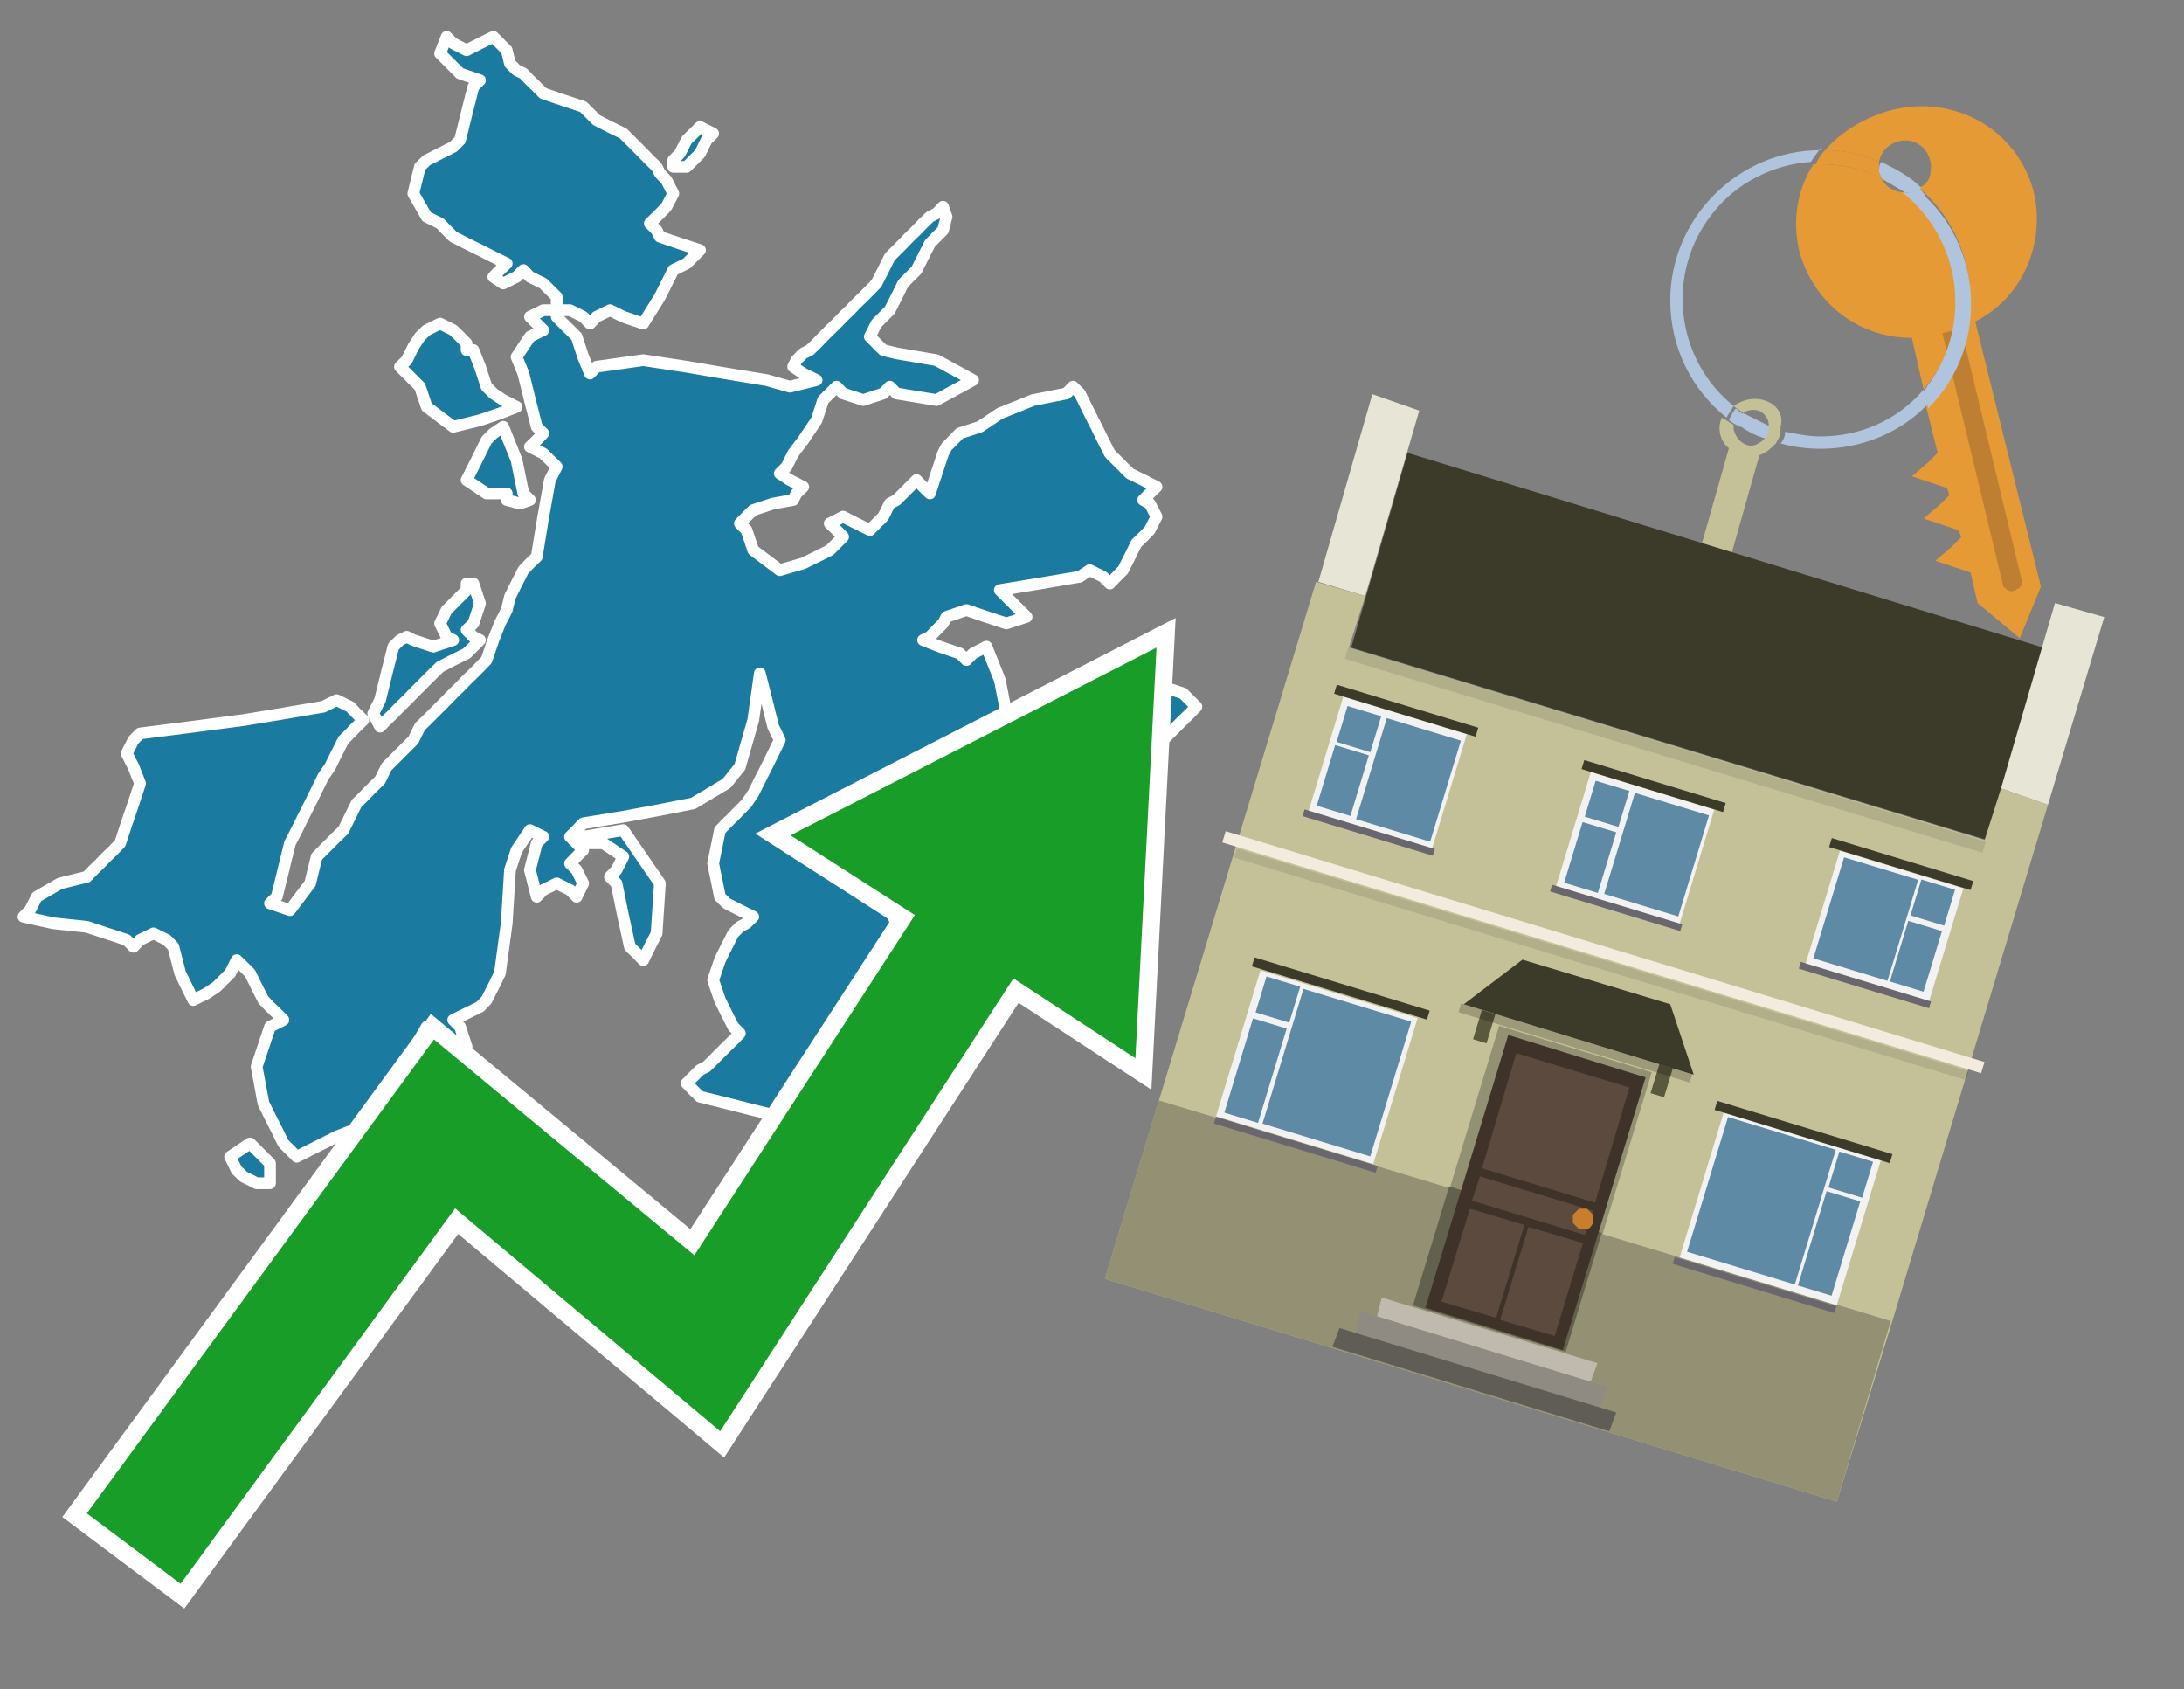 <?xml version="1.0" encoding="utf-8"?>
<!-- Generator: Adobe Illustrator 26.0.3, SVG Export Plug-In . SVG Version: 6.00 Build 0)  -->
<svg version="1.1" id="Text" xmlns="http://www.w3.org/2000/svg" xmlns:xlink="http://www.w3.org/1999/xlink" x="0px" y="0px"
	 width="93.1px" height="72px" viewBox="0 0 93.1 72" style="enable-background:new 0 0 93.1 72;" xml:space="preserve">
<rect x="0" y="0" width="93.1" height="72" fill="#808080" stroke="none"/>
<style type="text/css">
	.st0{fill:#1B7AA0;stroke:#FFFFFF;stroke-width:0.5;stroke-linejoin:round;}
	.st1{fill:none;stroke:#FFFFFF;stroke-width:1.5;stroke-miterlimit:10;}
	.st2{fill:#179D28;}
	.st3{fill:#E69A35;}
	.st4{fill:#B0C4DE;}
	.st5{fill:#C4C199;}
	.st6{fill:#BF7F32;}
	.st7{fill-rule:evenodd;clip-rule:evenodd;fill:#3C3A29;}
	.st8{fill-rule:evenodd;clip-rule:evenodd;fill:#E7E6D6;}
	.st9{fill-rule:evenodd;clip-rule:evenodd;fill:#C4C199;}
	.st10{fill-rule:evenodd;clip-rule:evenodd;fill:#939074;}
	.st11{opacity:0.1;fill-rule:evenodd;clip-rule:evenodd;}
	.st12{fill-rule:evenodd;clip-rule:evenodd;fill:#F3ECDE;}
	.st13{fill:#3C3A29;}
	.st14{fill-rule:evenodd;clip-rule:evenodd;fill:#939173;}
	.st15{fill-rule:evenodd;clip-rule:evenodd;fill:#62614D;}
	.st16{fill:#3E3229;}
	.st17{fill:#5D4A3E;}
	.st18{fill:#C87E2C;}
	.st19{fill-rule:evenodd;clip-rule:evenodd;fill:#C0B9AD;}
	.st20{fill-rule:evenodd;clip-rule:evenodd;fill:#908B82;}
	.st21{fill-rule:evenodd;clip-rule:evenodd;fill:#605D57;}
	.st22{fill:#5A583D;}
	.st23{opacity:0.2;}
	.st24{fill-rule:evenodd;clip-rule:evenodd;fill:#F2F2F2;}
	.st25{fill-rule:evenodd;clip-rule:evenodd;fill:#5F8AA5;}
	.st26{fill-rule:evenodd;clip-rule:evenodd;fill:#69666D;}
</style>
<path class="st0" d="M10.94,50.43L10.38,50.15L10.09,49.87L9.81,49.3L10.66,48.73L11.51,49.58L11.51,50.43ZM20.18,24.87L20.46,25.72L20.18,26.57L19.89,26.85L20.18,27.14L20.46,27.28L20.18,27.56L19.89,27.85L19.32,28.13L18.76,28.42L18.47,28.7L18.19,28.98L17.9,29.27L17.62,29.55L17.34,29.84L17.05,30.12L16.77,30.41L16.48,30.69L16.2,30.97L15.91,30.41L16.2,29.84L16.48,28.7L16.77,27.56L17.05,27.28L17.34,27.14L17.62,27.28L18.47,27.56L19.32,27.28L19.04,27.14L18.76,26.57L19.04,26.0L19.32,25.72L19.61,25.43L19.89,25.15L19.89,24.87ZM20.18,14.92L20.46,15.63L20.74,16.48L21.03,16.77L21.45,17.05L22.02,17.34L21.31,17.62L20.46,17.91L19.32,18.19L18.19,17.34L17.9,16.48L17.62,16.2L17.34,15.92L17.05,15.63L17.34,15.35L17.62,14.78L17.9,14.35L18.19,14.07L18.76,13.79L19.32,14.07L19.61,14.35L19.89,14.64L19.89,14.92ZM20.74,21.03L19.89,20.46L20.18,19.89L20.46,19.33L20.74,18.76L21.03,18.47L21.45,18.19L22.02,19.61L22.31,21.03L22.59,21.31L22.16,21.46L21.6,21.31L21.6,21.03ZM23.73,12.65L23.16,12.08L22.59,11.8L22.31,11.51L22.02,11.8L21.45,12.08L21.03,11.8L21.31,11.51L21.6,11.23L21.03,10.95L20.46,10.66L19.89,10.38L19.32,10.09L19.04,9.81L18.76,9.52L18.19,9.24L17.62,8.25L17.9,7.11L18.19,6.83L18.76,6.54L19.32,6.26L19.61,5.97L19.89,4.84L20.18,3.7L20.46,3.42L19.61,3.13L18.76,2.28L19.04,1.57L19.32,1.85L19.89,2.14L20.46,1.85L21.03,1.57L21.6,2.14L21.74,2.71L22.02,2.99L22.31,3.13L22.59,3.42L22.88,3.7L23.16,3.98L24.01,4.27L24.86,4.55L25.15,4.84L25.43,5.12L26.0,5.41L26.57,5.69L26.85,5.97L27.14,6.26L27.42,6.54L27.7,6.83L27.99,7.11L28.13,7.39L28.41,7.68L28.7,8.25L28.41,8.81L28.13,9.1L27.99,9.24L27.7,9.52L27.99,9.81L28.13,10.09L28.98,10.38L29.84,10.66L29.55,10.95L29.27,11.23L28.7,11.51L28.13,12.65L27.42,13.79L26.57,13.5L26.0,13.22L25.43,13.5L25.15,13.79L24.86,13.5L24.3,13.22L23.73,13.22ZM23.73,13.5L24.01,13.79L24.3,14.07L24.58,14.35L24.86,15.21L25.15,15.92L25.43,15.63L27.42,15.35L29.27,15.63L30.97,15.92L32.68,16.2L33.67,16.48L34.81,16.2L34.24,15.92L33.81,15.63L33.95,15.35L34.24,15.06L34.52,14.92L34.81,14.64L35.09,14.35L35.37,14.07L35.66,13.79L35.94,13.5L36.23,13.22L36.51,12.93L36.8,12.65L37.08,12.37L37.36,12.08L37.65,11.51L37.93,10.95L38.22,10.66L38.5,10.38L38.78,10.09L39.07,9.81L39.35,9.52L39.64,9.24L39.92,9.1L40.2,8.81L40.35,9.24L40.2,9.81L39.92,10.09L39.64,10.38L39.35,10.95L39.07,11.51L38.78,11.8L38.5,12.08L38.22,12.65L37.93,13.22L37.65,13.5L37.36,13.79L37.08,14.35L37.65,14.92L38.22,15.06L39.92,15.35L41.48,16.2L39.92,17.05L38.22,16.77L37.93,16.48L37.65,16.77L36.8,17.05L35.94,16.77L35.66,16.48L35.37,16.77L35.09,17.05L34.81,17.91L34.24,18.76L33.81,19.33L33.53,19.89L33.24,20.18L33.67,20.46L34.24,20.75L33.95,21.03L33.81,21.31L32.96,21.46L32.11,21.74L31.82,22.02L31.54,22.31L31.82,22.59L32.11,23.45L33.24,24.3L34.24,24.01L34.81,23.73L35.37,23.45L35.66,23.16L35.94,22.88L35.66,22.59L35.37,22.31L35.94,22.02L36.51,22.31L37.08,22.59L37.65,22.02L37.93,21.46L38.22,21.31L38.5,21.03L38.78,20.75L39.07,20.46L39.35,20.75L39.64,21.03L39.92,20.18L40.2,19.33L40.35,19.04L40.63,18.76L40.91,18.47L41.77,18.19L42.62,17.62L44.04,17.05L45.46,16.77L45.74,16.48L46.03,16.77L46.17,17.05L46.45,17.62L46.74,18.19L47.02,18.76L47.31,19.33L47.59,19.61L47.87,19.89L48.16,20.18L48.73,20.46L49.3,20.75L49.01,21.03L48.73,21.31L49.01,21.46L49.3,22.02L49.01,22.59L48.73,22.88L48.44,23.16L48.16,23.73L47.87,24.3L47.59,24.58L47.31,24.87L47.02,24.58L46.45,24.3L46.03,24.58L44.32,24.87L42.62,25.15L42.9,25.43L43.19,25.72L43.47,26.0L43.76,26.29L42.9,26.57L42.05,26.29L41.2,26.0L40.35,26.29L40.2,26.57L39.92,26.85L39.64,27.14L39.35,27.28L40.06,27.56L40.91,27.85L41.2,28.13L41.48,27.85L42.05,27.56L42.62,28.98L42.9,30.41L43.19,31.26L43.47,32.11L43.76,32.68L43.47,33.25L43.19,33.81L44.04,34.24L44.89,33.96L45.18,33.67L45.46,33.1L45.18,32.68L44.89,32.39L44.61,32.11L44.32,30.97L45.74,29.84L47.02,29.27L47.87,28.7L48.73,28.98L49.58,29.27L50.43,29.55L50.72,29.84L51.0,30.12L50.72,30.41L50.43,30.69L50.15,30.97L49.86,31.26L49.58,31.54L49.3,32.11L49.01,32.68L48.73,32.96L48.44,33.25L48.16,33.81L47.87,34.24L47.59,34.81L47.31,35.38L47.02,35.66L47.31,35.94L47.59,36.51L47.31,37.08L47.02,36.8L45.32,36.51L43.76,36.8L43.47,37.08L43.19,36.8L42.05,36.51L40.91,36.23L40.63,35.94L40.35,36.51L40.2,37.08L39.92,36.8L39.64,36.51L39.35,37.08L39.64,37.65L39.92,38.22L39.35,38.79L38.78,38.5L38.22,38.22L37.65,38.5L37.93,38.79L38.22,39.35L38.78,39.78L39.35,40.06L39.64,40.35L39.92,40.63L40.2,40.92L40.35,40.35L40.63,39.78L40.91,39.5L41.48,39.35L42.05,39.78L41.77,40.35L41.48,41.77L41.2,43.19L40.91,44.33L40.63,45.46L40.35,46.31L38.93,47.02L37.65,46.74L36.23,46.46L34.81,46.74L34.52,47.02L34.24,47.31L33.24,47.59L32.11,47.31L30.97,47.02L29.84,46.74L29.55,46.46L29.27,46.17L29.55,45.89L29.84,45.6L30.12,45.46L30.4,45.18L30.69,44.89L30.97,44.61L31.26,44.33L31.54,44.04L31.26,43.76L30.97,43.19L30.69,42.62L30.4,41.77L30.69,40.92L30.97,40.35L31.26,39.78L31.54,39.5L31.82,39.35L32.11,39.07L31.54,38.79L30.97,38.5L30.69,38.22L30.4,36.8L30.69,35.38L30.97,35.09L31.26,34.81L31.54,34.52L31.82,34.24L32.11,33.81L32.39,33.25L32.68,32.68L32.96,32.11L33.24,31.54L32.96,30.97L32.68,29.84L32.39,28.7L32.11,30.69L31.54,32.68L30.97,33.39L29.55,34.24L28.13,34.52L26.57,34.81L24.86,35.09L24.58,35.38L24.3,35.66L24.58,35.94L24.86,36.23L24.58,36.51L24.3,36.8L24.58,37.08L24.86,37.65L24.58,38.22L24.3,37.93L23.73,37.65L23.16,37.93L22.88,38.22L22.59,37.08L22.88,35.94L23.16,35.66L22.59,35.38L22.02,36.23L21.74,37.08L21.6,39.35L21.31,41.48L21.03,42.05L20.74,42.62L20.46,42.91L19.89,43.19L19.32,43.47L19.61,43.76L19.89,44.61L19.61,45.46L19.32,46.46L18.76,47.59L18.19,47.31L17.9,47.02L17.62,46.74L17.9,46.46L18.19,45.6L18.47,44.89L18.76,44.33L18.19,43.76L17.62,44.75L17.34,45.89L17.05,46.46L16.77,47.02L16.48,47.31L16.2,47.59L15.91,47.88L15.06,48.16L14.35,48.44L13.78,48.73L13.22,49.01L12.65,49.3L12.08,48.73L11.8,48.16L11.51,47.59L11.23,47.02L10.94,45.46L11.51,43.76L12.08,43.47L11.8,43.19L11.51,42.91L11.23,42.62L10.94,42.05L10.66,41.48L10.38,41.2L10.09,40.92L9.81,41.48L9.24,42.05L8.81,42.34L8.24,42.62L7.68,41.48L7.39,40.35L7.11,40.06L6.54,39.78L5.97,40.06L5.69,40.35L5.4,40.06L4.55,39.78L3.7,39.5L2.28,39.35L1.0,39.07L1.28,38.79L1.57,38.22L2.56,37.65L3.7,37.37L3.98,37.08L4.27,36.8L4.55,36.51L4.84,36.23L5.12,35.94L5.4,35.09L5.69,34.24L5.97,33.39L5.69,32.68L5.4,32.11L5.69,31.54L5.97,31.26L8.24,30.97L10.38,30.69L12.08,30.41L13.78,30.12L14.35,29.84L14.92,30.12L15.2,30.41L15.49,30.69L15.2,30.97L14.92,31.26L14.64,31.54L14.35,32.11L14.07,32.68L13.78,33.1L13.5,33.67L13.22,34.24L12.93,34.81L12.65,35.38L12.36,35.94L12.08,37.08L11.8,38.22L11.51,38.5L12.36,38.79L13.22,37.65L13.5,36.51L13.78,36.23L14.07,35.94L14.35,35.66L14.64,35.38L14.92,34.81L15.2,34.24L15.49,33.96L15.77,33.67L15.91,33.53L16.2,33.25L16.48,32.68L17.05,32.11L17.62,31.54L17.9,30.97L18.19,30.69L18.47,30.41L18.76,30.12L19.04,29.84L19.32,29.55L19.61,29.27L19.89,28.98L20.18,28.7L20.46,28.42L20.74,28.13L21.03,27.28L21.31,26.57L21.6,26.0L21.74,25.43L22.02,24.87L22.31,24.3L22.59,24.01L22.88,23.73L23.16,22.02L23.44,20.46L23.73,19.89L23.16,19.33L22.59,19.04L22.88,18.76L23.16,18.47L22.88,18.19L22.59,17.05L22.31,15.92L22.02,15.21L22.59,14.35L23.16,14.07L22.88,13.79L22.59,13.5L23.16,13.22L23.73,13.22ZM24.86,35.66L26.57,35.38L28.13,37.65L27.99,39.78L27.7,40.35L27.42,40.92L27.14,40.63L26.85,40.35L26.57,39.07L26.28,37.65L26.0,37.37L26.28,37.08L26.57,36.51L25.72,35.94L24.86,35.94ZM28.7,6.83L28.98,6.54L29.27,5.97L29.84,5.41L30.4,5.69L30.12,5.97L29.84,6.54L29.27,7.11L28.7,7.11Z"/>
<polygon class="st1" points="49.3,27.6 33.7,35.6 39,39 29.6,53.5 18.5,44.3 3.7,64.5 7.7,67.5 19.4,51.5 30.7,61 43.2,41.7 
	48.4,45.1 "/>
<polygon class="st2" points="49.3,27.6 33.7,35.6 39,39 29.6,53.5 18.5,44.3 3.7,64.5 7.7,67.5 19.4,51.5 30.7,61 43.2,41.7 
	48.4,45.1 "/>
<path class="st3" d="M80.2,7.6c0-0.1-0.1-0.2-0.1-0.3c0-0.1,0-0.3,0-0.4c-0.7-0.3-1.5-0.5-2.3-0.5c-0.2,0.2-0.3,0.4-0.4,0.6
	c0.1,0,0.2,0,0.3,0C78.5,7,79.4,7.2,80.2,7.6z"/>
<path class="st4" d="M77.6,6.4c-3.5,0-6.4,2.9-6.4,6.4c0,2,0.9,3.8,2.4,5c0.1-0.2,0.2-0.3,0.3-0.5c-2.5-2-2.9-5.7-0.9-8.2
	c1-1.3,2.6-2.1,4.2-2.2c0.1-0.2,0.3-0.4,0.4-0.6V6.4z"/>
<path class="st3" d="M84.2,13.7c2-1,3-3.3,2.5-5.5C86,5.5,83.3,4,80.6,4.7c-1.1,0.3-2.1,0.9-2.8,1.7c0.8,0,1.6,0.2,2.3,0.5
	c0.1-0.6,0.7-1,1.3-0.9c0.6,0.1,1,0.7,0.9,1.3c0,0.3-0.2,0.6-0.5,0.7c2.7,2.3,2.9,6.4,0.6,9c-0.1,0.1-0.2,0.2-0.3,0.3l0.5,2
	l-0.4,0.4l-0.7,0.6l0.9,0.3l0.6,0.2l0.1,0.3l-0.4,0.4L82,22.1l0.9,0.3l0.6,0.2l0.1,0.3l-0.4,0.4l-0.7,0.6l0.9,0.3l0.6,0.2l0.3,1.3
	l1.8,1.5L87,25L84.2,13.7z"/>
<path class="st3" d="M81.2,8.2c-0.4,0-0.8-0.2-1-0.6C79.4,7.2,78.5,7,77.6,7c-0.1,0-0.2,0-0.3,0c-0.7,1.1-0.9,2.4-0.6,3.7
	c0.6,2.2,2.5,3.7,4.8,3.7l0.5,2.2c2.1-2.4,1.9-6.1-0.6-8.2C81.3,8.3,81.2,8.3,81.2,8.2z"/>
<path class="st4" d="M74.1,18.1c0.4,0.3,0.8,0.5,1.2,0.6c0.1-0.1,0.2-0.3,0.2-0.5l0,0c-0.4-0.2-0.8-0.4-1.2-0.6
	C74.2,17.8,74.1,17.9,74.1,18.1z"/>
<path class="st4" d="M74.4,17.7c-0.2-0.1-0.3-0.2-0.4-0.3c-0.1,0.1-0.2,0.3-0.3,0.5c0.1,0.1,0.3,0.2,0.5,0.3
	C74.1,17.9,74.2,17.8,74.4,17.7z"/>
<path class="st5" d="M74.8,17c-0.3,0-0.6,0.1-0.9,0.3c0.1,0.1,0.3,0.2,0.4,0.3c0.3-0.2,0.8-0.2,1,0.2c0.1,0.1,0.1,0.3,0.1,0.4l0,0
	c0,0.4-0.3,0.7-0.7,0.8c-0.4,0-0.7-0.3-0.8-0.7c0,0,0,0,0-0.1v-0.1c-0.2-0.1-0.3-0.2-0.5-0.3c-0.2,0.4-0.1,1,0.3,1.3l-1.7,6l1.3,0.3
	l1.7-6c0.3-0.1,0.5-0.3,0.7-0.5c0.1-0.2,0.2-0.3,0.2-0.5c0-0.1,0-0.1,0-0.2C76.1,17.5,75.5,17,74.8,17z"/>
<path class="st6" d="M86,25.1l-0.2,0.1c-0.2,0-0.3-0.1-0.4-0.2l0,0l-2.6-10.8l0.8-0.2l2.6,10.8C86.2,24.9,86.1,25.1,86,25.1L86,25.1
	z"/>
<path class="st4" d="M80.1,7.3c0,0.1,0.1,0.2,0.1,0.3c0.3,0.2,0.7,0.4,1,0.6c0.1,0,0.2,0,0.3,0c0.1,0,0.3-0.1,0.4-0.2
	c-0.5-0.5-1.1-0.8-1.7-1.1C80.1,7,80.1,7.2,80.1,7.3z"/>
<path class="st4" d="M77.6,18.6c-0.5,0-1-0.1-1.5-0.2c0,0.2-0.1,0.4-0.2,0.5c2.2,0.6,4.7,0,6.3-1.7L82,16.6
	C80.9,17.9,79.3,18.6,77.6,18.6z"/>
<path class="st4" d="M81.8,8c-0.1,0.1-0.2,0.1-0.4,0.2c-0.1,0-0.2,0-0.3,0c2.5,2,3,5.6,1.1,8.2c-0.1,0.1-0.1,0.2-0.2,0.3l0.2,0.7
	c2.5-2.5,2.4-6.6-0.1-9C82,8.2,81.9,8.1,81.8,8L81.8,8z"/>
<g>
	<polygon class="st7" points="84.7,35.8 57.6,27.6 60,19.3 87.1,27.6 84.7,35.8 	"/>
	<polygon class="st8" points="87.3,34.3 85.3,33.6 87.6,25.7 89.7,26.3 87.3,34.3 	"/>
	<polygon class="st8" points="58.2,25.4 56.2,24.8 58.5,16.8 60.5,17.5 58.2,25.4 	"/>
	<polygon class="st9" points="80.7,56.2 87.3,34.3 85.3,33.6 84.6,35.8 57.5,27.6 58.2,25.4 56.1,24.8 47.1,54.5 78.3,64 	"/>
	<polygon class="st10" points="78.3,64 80.6,56.3 49.4,46.9 47.1,54.5 78.3,64 	"/>
	
		<rect x="56.8" y="31.7" transform="matrix(0.957 0.291 -0.291 0.957 12.341 -19.265)" class="st11" width="28.4" height="0.5"/>
	
		<rect x="51.5" y="40.4" transform="matrix(-0.957 -0.291 0.291 -0.957 121.979 99.389)" class="st12" width="33.8" height="0.5"/>
	
		<rect x="51.9" y="40.8" transform="matrix(-0.957 -0.291 0.291 -0.957 121.603 100.183)" class="st11" width="32.6" height="0.4"/>
	<g>
		<polygon class="st13" points="64.9,40.9 71.2,42.8 72.2,45.8 62.4,42.8 		"/>
		
			<rect x="61.9" y="44.4" transform="matrix(-0.957 -0.291 0.291 -0.957 113.093 118.165)" class="st14" width="6.8" height="12.5"/>
		
			<rect x="60.9" y="51.5" transform="matrix(-0.957 -0.291 0.291 -0.957 110.035 124.623)" class="st15" width="6.8" height="5.3"/>
		<g transform="matrix( 0.861, 0, 0, 0.861, 2148,666.7) ">
			<g>
				<g id="Symbol_9_0_Layer2_0_MEMBER_8_MEMBER_12_MEMBER_0_FILL_00000089576131411167447340000009604662525010445698_">
					<path class="st16" d="M-2413.3-721l-6.8-2.1l-4.1,13.5l6.8,2.1L-2413.3-721z"/>
				</g>
			</g>
		</g>
		<g transform="matrix( 0.861, 0, 0, 0.861, 2148,666.7) ">
			<g>
				<g id="Symbol_9_0_Layer2_0_MEMBER_8_MEMBER_12_MEMBER_1_MEMBER_1_FILL_00000135675296243518298590000004162584388200013184_">
					<path class="st17" d="M-2419.7-722.2l-1.7,5.7l5.6,1.7l1.7-5.7L-2419.7-722.2z"/>
				</g>
			</g>
		</g>
		<g transform="matrix( 0.861, 0, 0, 0.861, 2148,666.7) ">
			<g>
				<g id="Symbol_9_0_Layer2_0_MEMBER_8_MEMBER_12_MEMBER_2_MEMBER_0_FILL_00000029758671541259873570000011131321775149160612_">
					<path class="st17" d="M-2420.7-709.1l1.4-4.6l-2.7-0.8l-1.4,4.6L-2420.7-709.1z"/>
				</g>
			</g>
		</g>
		<g transform="matrix( 0.861, 0, 0, 0.861, 2148,666.7) ">
			<g>
				<g id="Symbol_9_0_Layer2_0_MEMBER_8_MEMBER_12_MEMBER_2_MEMBER_1_FILL_00000165928779308511961820000016729068654790051731_">
					<path class="st17" d="M-2417.8-708.2l1.4-4.6l-2.7-0.8l-1.4,4.6L-2417.8-708.2z"/>
				</g>
			</g>
		</g>
		<g transform="matrix( 0.861, 0, 0, 0.861, 2148,666.7) ">
			<g>
				<g id="Symbol_9_0_Layer2_0_MEMBER_8_MEMBER_12_MEMBER_2_MEMBER_1_FILL_00000072991452508176076110000012719211671238586511_">
					<path class="st17" d="M-2416.3-713.2l0.4-1.2l-5.6-1.7l-0.4,1.2L-2416.3-713.2z"/>
				</g>
			</g>
		</g>
		<g transform="matrix( 0.861, 0, 0, 0.861, 2148,666.7) ">
			<g>
				<g id="Symbol_9_0_Layer2_0_MEMBER_8_MEMBER_13_FILL_00000063606496691541741610000016439768115639569326_">
					<path class="st18" d="M-2415.9-713.8c0-0.1,0-0.3,0-0.4c-0.1-0.1-0.2-0.2-0.3-0.3c-0.1,0-0.3,0-0.4,0c-0.1,0.1-0.2,0.2-0.3,0.3
						c0,0.2,0,0.3,0,0.4c0.1,0.1,0.2,0.2,0.3,0.3c0.2,0,0.3,0,0.4,0C-2416.1-713.5-2416-713.6-2415.9-713.8z"/>
				</g>
			</g>
		</g>
		<polygon class="st19" points="58.7,56.1 58.9,55.3 68.1,58.1 67.8,58.9 58.7,56.1 		"/>
		<polygon class="st20" points="57.8,56.8 58,55.9 68.5,59.1 68.2,60 57.8,56.8 		"/>
		<polygon class="st21" points="56.8,57.4 57.1,56.6 68.9,60.2 68.6,61 56.8,57.4 		"/>
		
			<rect x="70.6" y="45.4" transform="matrix(-0.957 -0.291 0.291 -0.957 125.288 110.757)" class="st22" width="0.6" height="1.3"/>
		
			<rect x="63" y="43.1" transform="matrix(-0.957 -0.291 0.291 -0.957 111.116 104.045)" class="st22" width="0.6" height="1.3"/>
		
			<rect x="62.1" y="44.3" transform="matrix(-0.957 -0.291 0.291 -0.957 118.568 106.604)" class="st23" width="10.3" height="0.4"/>
	</g>
	<g>
		
			<rect x="52.7" y="42.2" transform="matrix(-0.957 -0.291 0.291 -0.957 96.692 105.332)" class="st24" width="7" height="6.5"/>
		<g>
			<rect x="54" y="43.3" transform="matrix(0.291 -0.957 0.957 0.291 -3.334 86.966)" class="st25" width="6" height="4.8"/>
			
				<rect x="53.7" y="41.9" transform="matrix(0.291 -0.957 0.957 0.291 -2.202 82.346)" class="st25" width="1.6" height="1.5"/>
			
				<rect x="51.4" y="44.8" transform="matrix(0.291 -0.957 0.957 0.291 -5.64 83.574)" class="st25" width="4.2" height="1.5"/>
		</g>
		
			<rect x="53.3" y="42" transform="matrix(-0.957 -0.291 0.291 -0.957 99.615 99.16)" class="st7" width="7.8" height="0.4"/>
		
			<rect x="51.5" y="48.6" transform="matrix(-0.957 -0.291 0.291 -0.957 93.782 111.477)" class="st26" width="7.2" height="0.3"/>
	</g>
	<g>
		
			<rect x="56.4" y="30.4" transform="matrix(-0.957 -0.291 0.291 -0.957 106.172 81.677)" class="st24" width="5.5" height="5.1"/>
		<g>
			
				<rect x="57.7" y="31.6" transform="matrix(0.291 -0.957 0.957 0.291 10.775 80.936)" class="st25" width="4.5" height="3.3"/>
			
				<rect x="57.1" y="30.3" transform="matrix(0.291 -0.957 0.957 0.291 11.365 77.448)" class="st25" width="1.6" height="1.5"/>
			
				<rect x="55.9" y="32.5" transform="matrix(0.291 -0.957 0.957 0.291 8.761 78.378)" class="st25" width="2.7" height="1.5"/>
		</g>
		
			<rect x="56.8" y="30.2" transform="matrix(-0.957 -0.291 0.291 -0.957 108.469 76.828)" class="st7" width="6.3" height="0.4"/>
		
			<rect x="55.5" y="35.4" transform="matrix(-0.957 -0.291 0.291 -0.957 103.889 86.499)" class="st26" width="5.8" height="0.3"/>
	</g>
	<g>
		
			<rect x="67" y="33.6" transform="matrix(-0.957 -0.291 0.291 -0.957 125.935 91.036)" class="st24" width="5.5" height="5.1"/>
		<g>
			
				<rect x="68.3" y="34.8" transform="matrix(0.291 -0.957 0.957 0.291 15.205 93.335)" class="st25" width="4.5" height="3.3"/>
			
				<rect x="67.7" y="33.5" transform="matrix(0.291 -0.957 0.957 0.291 15.795 89.846)" class="st25" width="1.6" height="1.5"/>
			
				<rect x="66.4" y="35.7" transform="matrix(0.291 -0.957 0.957 0.291 13.19 90.777)" class="st25" width="2.7" height="1.5"/>
		</g>
		
			<rect x="67.4" y="33.4" transform="matrix(-0.957 -0.291 0.291 -0.957 128.231 86.187)" class="st7" width="6.3" height="0.4"/>
		
			<rect x="66.1" y="38.6" transform="matrix(-0.957 -0.291 0.291 -0.957 123.651 95.857)" class="st26" width="5.8" height="0.3"/>
	</g>
	<g>
		
			<rect x="77.6" y="36.9" transform="matrix(0.957 0.291 -0.291 0.957 14.908 -21.636)" class="st24" width="5.5" height="5.1"/>
		<g>
			
				<rect x="77.2" y="37.5" transform="matrix(0.291 -0.957 0.957 0.291 18.948 103.812)" class="st25" width="4.5" height="3.3"/>
			
				<rect x="81.6" y="37.7" transform="matrix(0.291 -0.957 0.957 0.291 21.615 106.136)" class="st25" width="1.6" height="1.5"/>
			
				<rect x="80.3" y="39.9" transform="matrix(0.291 -0.957 0.957 0.291 19.01 107.067)" class="st25" width="2.7" height="1.5"/>
		</g>
		
			<rect x="77.9" y="36.6" transform="matrix(0.957 0.291 -0.291 0.957 14.188 -21.977)" class="st7" width="6.3" height="0.4"/>
		
			<rect x="76.6" y="41.8" transform="matrix(0.957 0.291 -0.291 0.957 15.624 -21.297)" class="st26" width="5.8" height="0.3"/>
	</g>
	<g>
		
			<rect x="72.4" y="48.2" transform="matrix(0.957 0.291 -0.291 0.957 18.23 -19.825)" class="st24" width="7" height="6.5"/>
		<g>
			
				<rect x="72.1" y="48.8" transform="matrix(0.291 -0.957 0.957 0.291 4.234 108.148)" class="st25" width="6" height="4.8"/>
			
				<rect x="78.1" y="49.3" transform="matrix(0.291 -0.957 0.957 0.291 8.037 111.005)" class="st25" width="1.6" height="1.5"/>
			
				<rect x="75.9" y="52.2" transform="matrix(0.291 -0.957 0.957 0.291 4.599 112.233)" class="st25" width="4.2" height="1.5"/>
		</g>
		<rect x="73" y="48" transform="matrix(0.957 0.291 -0.291 0.957 17.314 -20.259)" class="st7" width="7.8" height="0.4"/>
		
			<rect x="71.2" y="54.6" transform="matrix(0.957 0.291 -0.291 0.957 19.143 -19.393)" class="st26" width="7.2" height="0.3"/>
	</g>
</g>
</svg>
